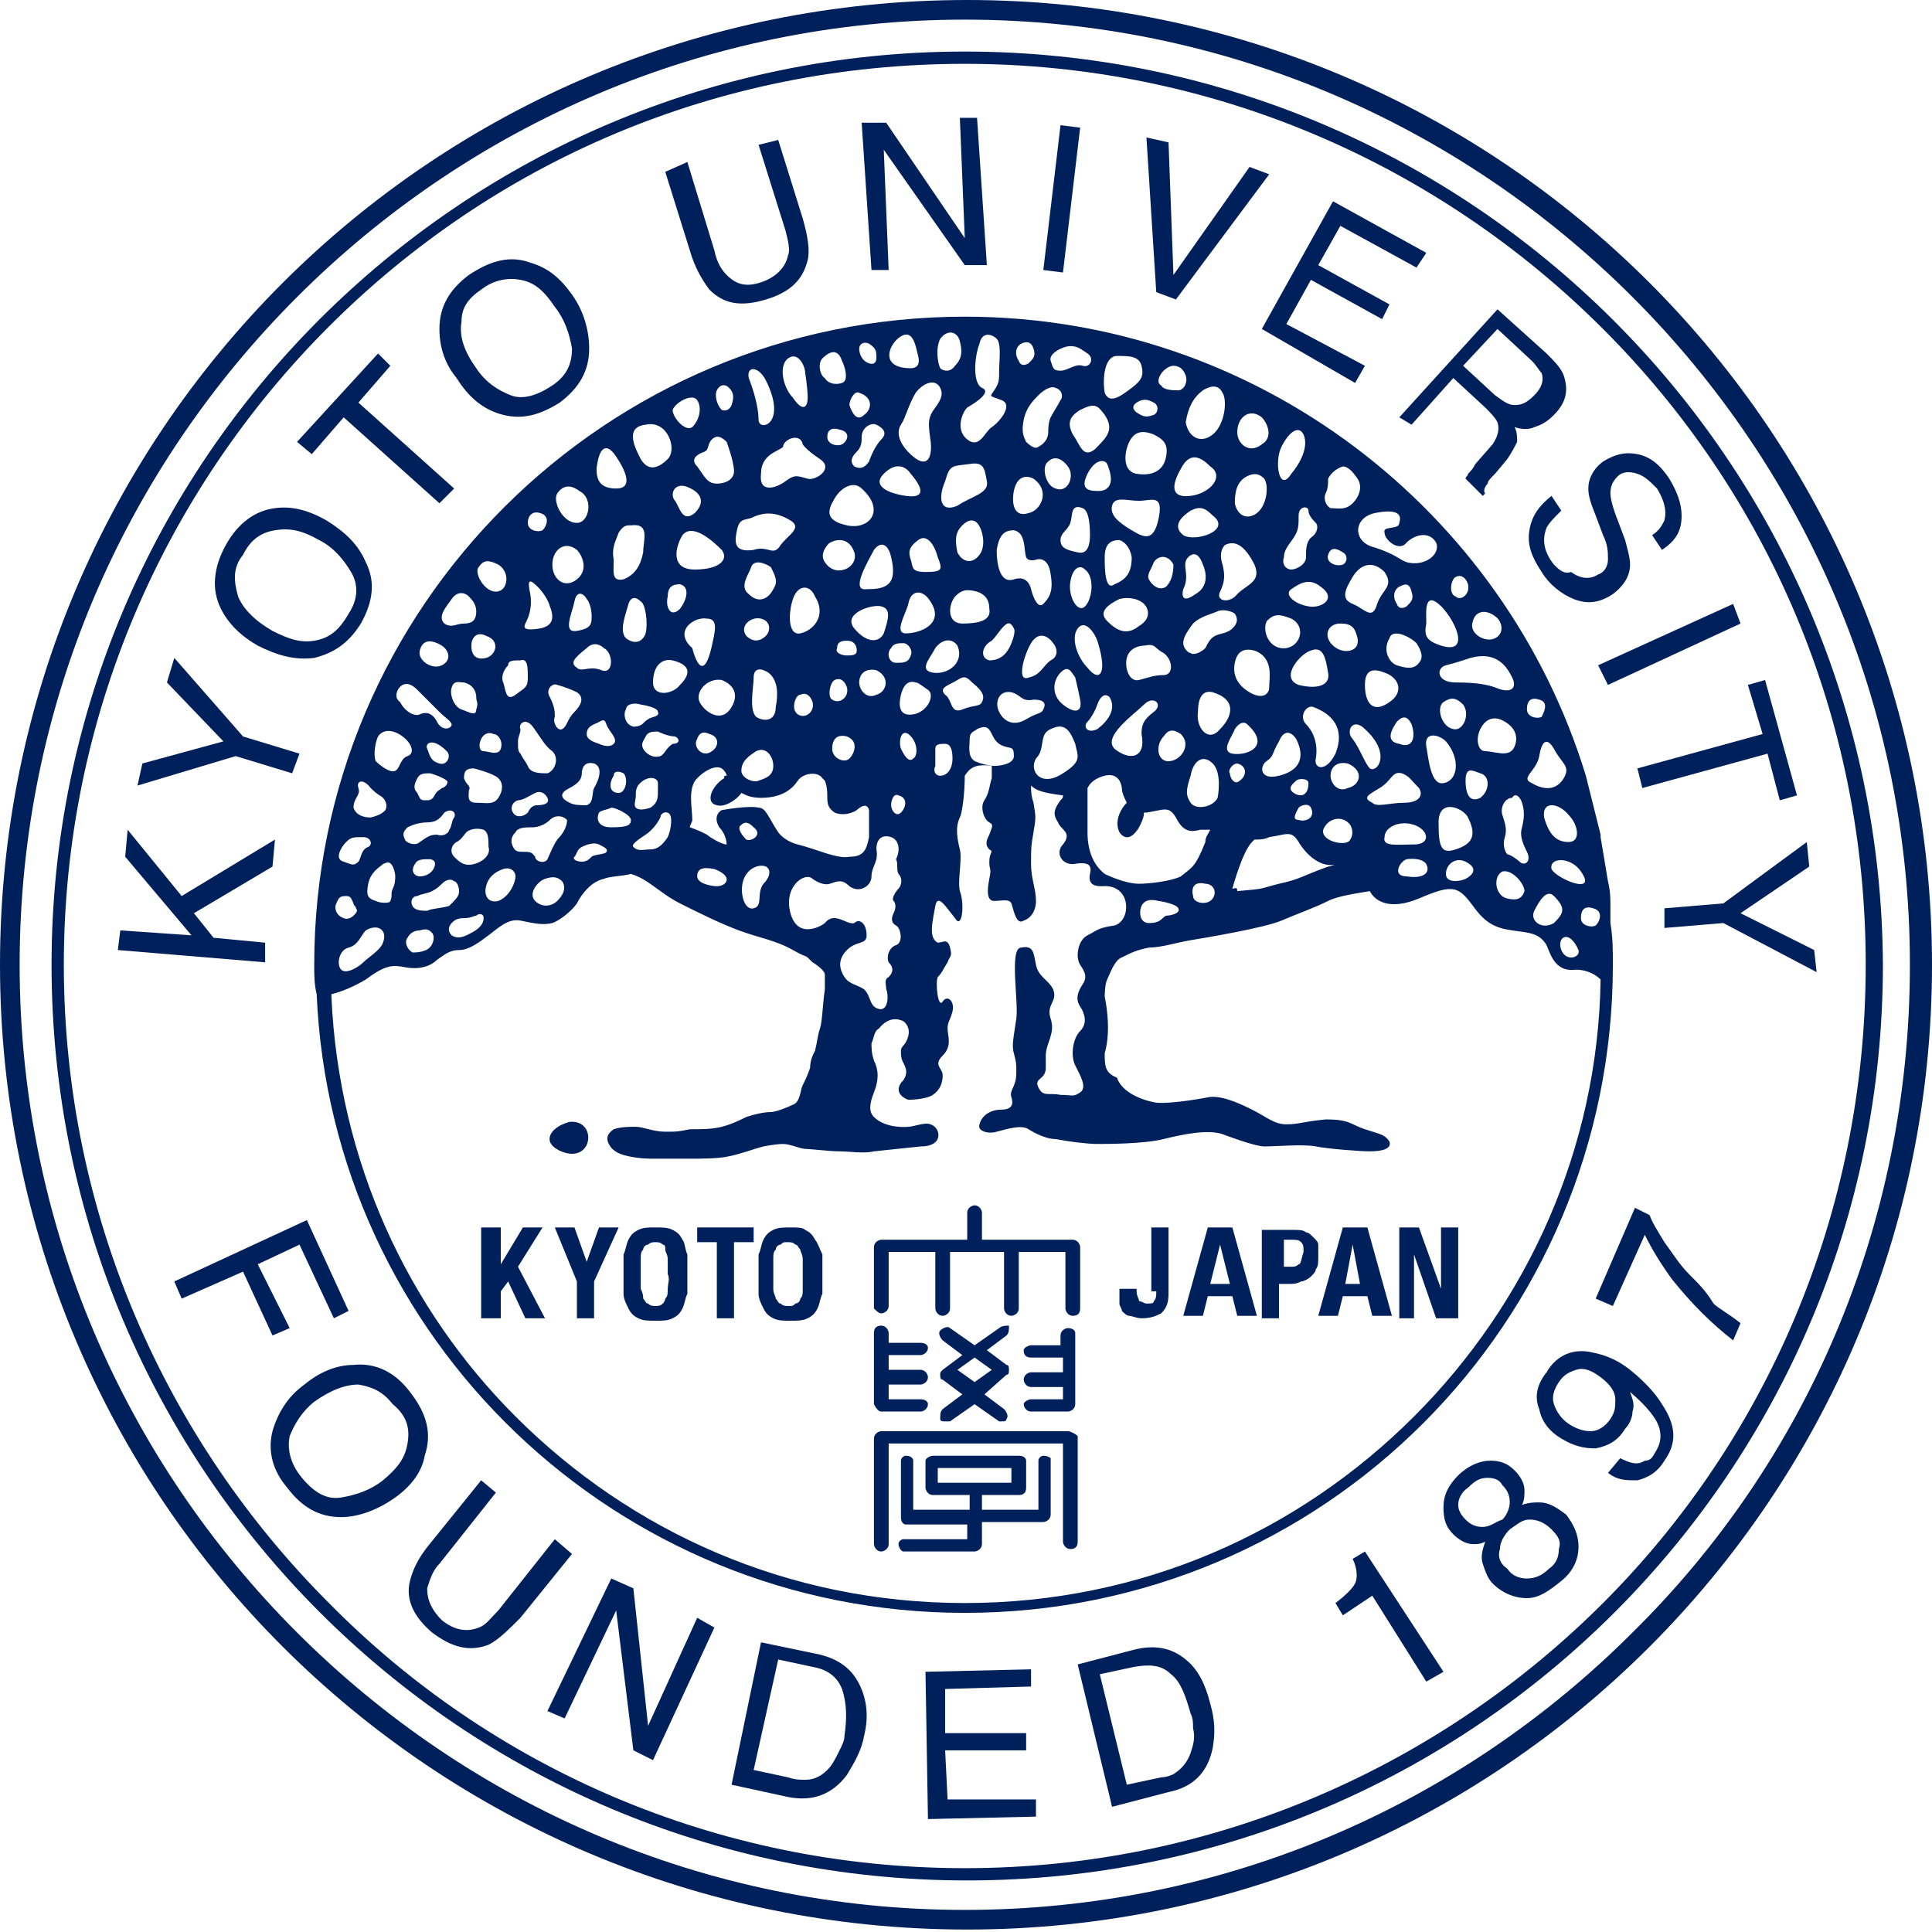 <?xml version="1.0" encoding="utf-8"?>
<!-- Generator: Adobe Illustrator 16.0.4, SVG Export Plug-In . SVG Version: 6.00 Build 0)  -->
<!DOCTYPE svg PUBLIC "-//W3C//DTD SVG 1.1//EN" "http://www.w3.org/Graphics/SVG/1.1/DTD/svg11.dtd">
<svg version="1.1" id="_x30_1-C" xmlns="http://www.w3.org/2000/svg" xmlns:xlink="http://www.w3.org/1999/xlink" x="0px" y="0px"
	 width="78.7px" height="78.7px" viewBox="0 0 78.7 78.7" style="enable-background:new 0 0 78.7 78.7;" xml:space="preserve">
<g>
	<path style="fill:#00205B;" d="M23.2,45.7c-0.4,0.1-0.9,0.4-0.8,0.8c0.1,0.3,0.6,0.5,0.9,0.5C24.2,47,24.2,45.6,23.2,45.7z"/>
	<polygon style="fill:#00205B;" points="22.1,50 21.3,50 20.4,51.5 20.4,51.5 20.4,50 19.6,50 19.6,53.7 20.4,53.7 20.4,52.6 
		20.7,52.2 21.4,53.7 22.2,53.7 21.1,51.6 	"/>
	<polygon style="fill:#00205B;" points="23.9,51.4 23.9,51.4 23.4,50 22.6,50 23.5,52.2 23.5,53.7 24.2,53.7 24.2,52.2 25.2,50 
		24.4,50 	"/>
	<path style="fill:#00205B;" d="M27.8,50.5c-0.1-0.2-0.2-0.3-0.4-0.4S27,50,26.7,50c-0.3,0-0.5,0-0.7,0.1c-0.2,0.1-0.3,0.2-0.4,0.4
		c-0.1,0.2-0.1,0.4-0.2,0.6c0,0.2,0,0.5,0,0.8c0,0.3,0,0.5,0,0.8c0,0.2,0.1,0.4,0.2,0.6c0.1,0.2,0.2,0.3,0.4,0.4
		c0.2,0.1,0.4,0.1,0.7,0.1c0.3,0,0.5,0,0.7-0.1c0.2-0.1,0.3-0.2,0.4-0.4c0.1-0.2,0.1-0.4,0.2-0.6c0-0.2,0-0.5,0-0.8
		c0-0.3,0-0.5,0-0.8C27.9,50.9,27.9,50.6,27.8,50.5z M27.2,52.5c0,0.2,0,0.3-0.1,0.4c0,0.1-0.1,0.2-0.1,0.2
		c-0.1,0.1-0.2,0.1-0.3,0.1c-0.1,0-0.2,0-0.3-0.1c-0.1,0-0.1-0.1-0.2-0.2c0-0.1,0-0.2-0.1-0.4c0-0.2,0-0.4,0-0.6c0-0.2,0-0.4,0-0.6
		s0-0.3,0.1-0.4c0-0.1,0.1-0.2,0.2-0.2c0.1-0.1,0.2-0.1,0.3-0.1c0.1,0,0.2,0,0.3,0.1c0.1,0,0.1,0.1,0.1,0.2c0,0.1,0.1,0.2,0.1,0.4
		c0,0.2,0,0.4,0,0.6C27.3,52.1,27.2,52.3,27.2,52.5z"/>
	<polygon style="fill:#00205B;" points="28.4,50.6 29.2,50.6 29.2,53.7 29.9,53.7 29.9,50.6 30.7,50.6 30.7,50 28.4,50 	"/>
	<path style="fill:#00205B;" d="M33.2,50.5c-0.1-0.2-0.2-0.3-0.4-0.4C32.7,50,32.5,50,32.2,50c-0.3,0-0.5,0-0.7,0.1
		c-0.2,0.1-0.3,0.2-0.4,0.4c-0.1,0.2-0.1,0.4-0.2,0.6c0,0.2,0,0.5,0,0.8c0,0.3,0,0.5,0,0.8c0,0.2,0.1,0.4,0.2,0.6
		c0.1,0.2,0.2,0.3,0.4,0.4c0.2,0.1,0.4,0.1,0.7,0.1c0.3,0,0.5,0,0.7-0.1c0.2-0.1,0.3-0.2,0.4-0.4c0.1-0.2,0.1-0.4,0.2-0.6
		c0-0.2,0-0.5,0-0.8c0-0.3,0-0.5,0-0.8C33.4,50.9,33.3,50.6,33.2,50.5z M32.7,52.5c0,0.2,0,0.3-0.1,0.4c0,0.1-0.1,0.2-0.2,0.2
		c-0.1,0.1-0.1,0.1-0.3,0.1c-0.1,0-0.2,0-0.3-0.1c-0.1,0-0.1-0.1-0.2-0.2c0-0.1-0.1-0.2-0.1-0.4c0-0.2,0-0.4,0-0.6
		c0-0.2,0-0.4,0-0.6s0-0.3,0.1-0.4c0-0.1,0.1-0.2,0.2-0.2c0.1-0.1,0.1-0.1,0.3-0.1c0.1,0,0.2,0,0.3,0.1c0.1,0,0.1,0.1,0.2,0.2
		c0,0.1,0.1,0.2,0.1,0.4c0,0.2,0,0.4,0,0.6C32.7,52.1,32.7,52.3,32.7,52.5z"/>
	<path style="fill:#00205B;" d="M47.1,52.6c0,0.2,0,0.3-0.1,0.4c0,0.1-0.1,0.1-0.3,0.1c-0.1,0-0.2-0.1-0.3-0.1
		c0-0.1-0.1-0.2-0.1-0.4v-0.1h-0.7v0.2c0,0.1,0,0.3,0,0.4c0,0.1,0.1,0.2,0.1,0.3c0.1,0.1,0.2,0.2,0.3,0.2c0.1,0,0.3,0.1,0.5,0.1
		c0.4,0,0.6-0.1,0.8-0.2c0.2-0.2,0.3-0.4,0.3-0.8V50h-0.7V52.6z"/>
	<path style="fill:#00205B;" d="M49.2,50l-1,3.6H49l0.2-0.8h1l0.2,0.8h0.8l-1-3.6H49.2z M49.3,52.3l0.4-1.6l0,0l0.4,1.6H49.3z"/>
	<path style="fill:#00205B;" d="M53.7,50.7c0-0.1-0.1-0.2-0.2-0.3c-0.1-0.1-0.2-0.2-0.3-0.2c-0.1-0.1-0.3-0.1-0.5-0.1h-1.3v3.6h0.7
		v-1.4h0.4c0.2,0,0.3,0,0.5-0.1c0.1,0,0.3-0.1,0.4-0.2c0.1-0.1,0.2-0.2,0.2-0.3c0.1-0.1,0.1-0.3,0.1-0.5
		C53.7,51,53.7,50.8,53.7,50.7z M52.9,51.5c-0.1,0.1-0.2,0.1-0.3,0.1h-0.3v-1.1h0.3c0.2,0,0.3,0,0.4,0.1c0.1,0.1,0.1,0.2,0.1,0.4
		C53,51.3,53,51.5,52.9,51.5z"/>
	<path style="fill:#00205B;" d="M54.7,50l-1,3.6h0.8l0.2-0.8h1l0.2,0.8h0.8l-1-3.6H54.7z M54.8,52.3l0.3-1.6h0l0.3,1.6H54.8z"/>
	<polygon style="fill:#00205B;" points="58.7,52.5 58.7,52.5 57.8,50 57,50 57,53.7 57.6,53.7 57.6,51.1 57.6,51.1 58.5,53.7 
		59.4,53.7 59.4,50 58.7,50 	"/>
	<path style="fill:#00205B;" d="M35.9,53.5c0.1,0,0.3-0.1,0.3-0.3V51h1.9v2.3c0,0.1,0.1,0.3,0.3,0.3c0.1,0,0.3-0.1,0.3-0.3V51h2.2
		v2.3c0,0.1,0.1,0.3,0.3,0.3c0.1,0,0.3-0.1,0.3-0.3V51h1.9v2.3c0,0.1,0.1,0.3,0.3,0.3s0.3-0.1,0.3-0.3v-2.5c0-0.1-0.1-0.3-0.3-0.3
		H40v-1.1c0-0.1-0.1-0.3-0.3-0.3c-0.1,0-0.3,0.1-0.3,0.3v1.1h-3.5c-0.1,0-0.3,0.1-0.3,0.3v2.5C35.7,53.4,35.8,53.5,35.9,53.5z"/>
	<path style="fill:#00205B;" d="M35.9,57.5h1.6c0.1,0,0.3-0.1,0.3-0.3c0-0.1-0.1-0.2-0.3-0.2h-1.3v-0.6h1.3c0.1,0,0.3-0.1,0.3-0.3
		c0-0.1-0.1-0.3-0.3-0.3h-1.3v-0.6h1.3c0.1,0,0.3-0.1,0.3-0.3c0-0.1-0.1-0.2-0.3-0.2h-1.3v-0.4c0-0.1-0.1-0.3-0.3-0.3
		s-0.3,0.1-0.3,0.3v2.9C35.7,57.4,35.8,57.5,35.9,57.5z"/>
	<path style="fill:#00205B;" d="M43.5,54.1c-0.1,0-0.3,0.1-0.3,0.3v0.4H42c-0.1,0-0.3,0.1-0.3,0.2c0,0.2,0.1,0.3,0.3,0.3h1.3v0.6H42
		c-0.1,0-0.3,0.1-0.3,0.3c0,0.1,0.1,0.3,0.3,0.3h1.3V57H42c-0.1,0-0.3,0.1-0.3,0.2c0,0.1,0.1,0.3,0.3,0.3h1.5c0.1,0,0.3-0.1,0.3-0.3
		v-2.9C43.8,54.2,43.7,54.1,43.5,54.1z"/>
	<path style="fill:#00205B;" d="M41.1,55.8c0-0.1,0-0.2-0.1-0.2L40.2,55l0.8-0.6c0.1-0.1,0.1-0.2,0.1-0.4C41,54,40.8,54,40.7,54.1
		l-1,0.7l-1-0.7c-0.1-0.1-0.3,0-0.4,0.1c-0.1,0.1,0,0.3,0.1,0.4l0.8,0.6l-0.8,0.6c-0.1,0.1-0.1,0.1-0.1,0.2c0,0.1,0,0.2,0.1,0.2
		l0.8,0.6l-0.8,0.6c-0.1,0.1-0.1,0.2-0.1,0.4c0,0.1,0.1,0.1,0.2,0.1c0.1,0,0.1,0,0.2,0l1-0.7l1,0.7c0,0,0.1,0,0.1,0
		c0.1,0,0.2,0,0.2-0.1c0.1-0.1,0-0.3-0.1-0.4l-0.8-0.6L41,56C41.1,56,41.1,55.9,41.1,55.8z M39.7,56.3l-0.7-0.5l0.7-0.5l0.7,0.5
		L39.7,56.3z"/>
	<path style="fill:#00205B;" d="M43.5,58.3h-7.6c-0.1,0-0.3,0.1-0.3,0.3v4.3c0,0.1,0.1,0.3,0.3,0.3c0.1,0,0.3-0.1,0.3-0.3v-4.1h7.1
		v4c0,0.1,0.1,0.3,0.3,0.3s0.3-0.1,0.3-0.3v-4.3C43.8,58.4,43.6,58.3,43.5,58.3z"/>
	<path style="fill:#00205B;" d="M42.5,59.3c-0.1,0-0.2,0.1-0.2,0.2v2H40v-0.6h1.5c0.2,0,0.3-0.1,0.3-0.3v-1.1c0-0.1-0.1-0.2-0.3-0.2
		h-3.5c-0.1,0-0.3,0.1-0.3,0.2v1.1c0,0.1,0.1,0.3,0.3,0.3h1.5v0.6h-2.3v-2c0-0.1-0.1-0.2-0.3-0.2c-0.1,0-0.2,0.1-0.2,0.2v2.3
		c0,0.2,0.1,0.3,0.2,0.3h2.5v0.6h-2.6c-0.1,0-0.2,0.1-0.2,0.2c0,0.1,0.1,0.3,0.2,0.3h2.9c0.1,0,0.3-0.1,0.3-0.3v-0.9h2.5
		c0.1,0,0.3-0.1,0.3-0.3v-2.3C42.8,59.4,42.7,59.3,42.5,59.3z M38.2,60.4v-0.6h3v0.6H38.2z"/>
	<path style="fill:#00205B;" d="M39.4,0C17.6,0,0,17.6,0,39.3c0,21.7,17.6,39.3,39.4,39.3c21.7,0,39.3-17.6,39.3-39.3
		C78.7,17.6,61.1,0,39.4,0z M66.5,66.5c-7,7-16.6,11.3-27.2,11.3c-10.6,0-20.2-4.3-27.2-11.3c-7-7-11.3-16.6-11.3-27.2
		c0-10.6,4.3-20.2,11.3-27.2c7-7,16.6-11.3,27.2-11.3c10.6,0,20.2,4.3,27.2,11.3c7,7,11.3,16.6,11.3,27.2
		C77.8,50,73.5,59.6,66.5,66.5z"/>
	<path style="fill:#00205B;" d="M39.3,2.1C18.8,2.1,2.1,18.8,2.1,39.3c0,20.6,16.7,37.3,37.3,37.3c20.6,0,37.3-16.7,37.3-37.3
		C76.6,18.8,59.9,2.1,39.3,2.1z M65.3,65.3c-6.6,6.6-15.8,10.8-26,10.8c-10.1,0-19.3-4.1-25.9-10.8c-6.6-6.6-10.8-15.8-10.8-26
		c0-10.1,4.1-19.3,10.8-26S29.2,2.6,39.3,2.6c10.1,0,19.3,4.1,26,10.8S76,29.2,76,39.3C76,49.5,71.9,58.7,65.3,65.3z"/>
	<polygon style="fill:#00205B;" points="10.8,38.4 8.7,38.2 7.9,37.2 11.1,35.3 11.2,34.2 7.4,36.5 5.2,33.8 5.1,34.9 7.8,38.1 
		4.9,37.9 4.8,38.7 10.8,39.2 	"/>
	<polygon style="fill:#00205B;" points="11.9,31.5 12.2,30.7 9.9,30 7.1,26.8 6.8,27.8 9.1,30.2 5.8,31.1 5.6,32 9.6,30.8 	"/>
	<path style="fill:#00205B;" d="M10.5,26.3c0.8,0.4,1.5,0.6,2.3,0.5c0.8-0.2,1.4-0.6,1.9-1.4c0.5-0.9,0.6-1.7,0.2-2.5
		c-0.3-0.7-0.8-1.2-1.6-1.7c-0.7-0.4-1.4-0.6-2.1-0.5c-0.8,0.1-1.5,0.6-2,1.5C8.7,23.1,8.6,24,9,24.8C9.3,25.4,9.8,25.9,10.5,26.3z
		 M9.9,22.6c0.3-0.6,0.7-0.9,1.3-1c0.6-0.1,1.1,0,1.8,0.4c0.6,0.3,1,0.8,1.3,1.3c0.3,0.5,0.3,1.1-0.1,1.7c-0.4,0.7-0.8,1-1.4,1.1
		c-0.6,0.1-1.1-0.1-1.7-0.4c-0.7-0.4-1.2-0.9-1.4-1.4C9.5,23.6,9.5,23.1,9.9,22.6z"/>
	<polygon style="fill:#00205B;" points="14,17 17.9,20.5 18.5,19.9 14.6,16.4 15.9,14.9 15.4,14.4 12.1,18 12.7,18.5 	"/>
	<path style="fill:#00205B;" d="M20.5,16.9c0.8,0.2,1.5,0,2.3-0.5c0.8-0.6,1.2-1.3,1.2-2.2c0-0.7-0.2-1.5-0.7-2.2
		c-0.5-0.7-1-1.1-1.7-1.3c-0.8-0.3-1.6-0.1-2.5,0.5c-0.8,0.6-1.2,1.3-1.2,2.2c0,0.7,0.2,1.4,0.7,2C19.1,16.2,19.7,16.7,20.5,16.9z
		 M19.6,11.8c0.5-0.4,1.1-0.5,1.6-0.4c0.6,0.1,1,0.5,1.4,1.1c0.4,0.5,0.6,1.1,0.7,1.7c0,0.6-0.2,1.1-0.8,1.5
		c-0.6,0.4-1.2,0.6-1.7,0.4c-0.5-0.2-1-0.5-1.4-1.1c-0.5-0.7-0.7-1.3-0.6-1.9C18.8,12.6,19,12.2,19.6,11.8z"/>
	<path style="fill:#00205B;" d="M28.9,11.8c0.6,0.6,1.3,0.7,2.3,0.4c1-0.3,1.5-0.8,1.7-1.6c0.1-0.4,0-1-0.2-1.7l-1-3.2l-0.8,0.2
		L32,9.4c0.1,0.4,0.2,0.8,0.1,1c-0.1,0.5-0.5,0.9-1.1,1.1c-0.6,0.2-1,0.1-1.4-0.3c-0.2-0.2-0.4-0.5-0.5-1l-1.1-3.6L27.1,7l1,3.2
		C28.3,10.9,28.6,11.4,28.9,11.8z"/>
	<polygon style="fill:#00205B;" points="36.2,11 36,6.1 39.3,10.8 40.2,10.8 39.8,4.8 39.1,4.8 39.3,9.7 36.1,5 35.1,5 35.5,11 	"/>
	<polygon style="fill:#00205B;" points="44,5.2 43.2,5.1 42.5,11 43.3,11.1 	"/>
	<polygon style="fill:#00205B;" points="47.9,12.2 51.7,7.1 50.9,6.8 47.8,11.2 47.6,5.8 46.7,5.6 47.1,11.9 	"/>
	<polygon style="fill:#00205B;" points="55.2,15.6 55.6,14.9 52.4,13.2 53.4,11.4 56.3,13 56.6,12.4 53.7,10.8 54.6,9.2 57.7,10.9 
		58.1,10.3 54.3,8.2 51.4,13.4 	"/>
	<path style="fill:#00205B;" d="M57.5,17.3l1.7-1.9l1.3,1.2c0.2,0.2,0.4,0.4,0.5,0.6c0.1,0.3,0,0.6-0.2,0.9l-0.7,0.8
		c-0.1,0.2-0.2,0.3-0.3,0.4c0,0.1-0.1,0.1-0.1,0.2l0.7,0.7l0.1-0.1c-0.1-0.1,0-0.3,0.1-0.4c0-0.1,0.1-0.2,0.3-0.4l0.5-0.6
		c0.2-0.3,0.3-0.5,0.4-0.7c0-0.2,0-0.4-0.1-0.6c0.3,0.1,0.6,0.1,0.8,0c0.3-0.1,0.5-0.2,0.8-0.5c0.5-0.5,0.6-1,0.4-1.6
		c-0.1-0.3-0.4-0.6-0.7-0.9l-2-1.8l-4,4.4L57.5,17.3z M61,13.4l1.4,1.3c0.2,0.2,0.3,0.4,0.4,0.5c0.1,0.3,0,0.6-0.3,0.9
		c-0.3,0.3-0.5,0.4-0.8,0.4c-0.3,0-0.5-0.2-0.8-0.4l-1.3-1.2L61,13.4z"/>
	<path style="fill:#00205B;" d="M63.3,23c-0.4-0.5-0.5-1-0.3-1.5c0.1-0.2,0.3-0.4,0.6-0.7l-0.4-0.6c-0.5,0.4-0.8,0.8-0.9,1.4
		c-0.1,0.6,0.1,1.1,0.5,1.7c0.3,0.5,0.8,0.9,1.3,1.1c0.5,0.2,1,0.2,1.6-0.2c0.4-0.3,0.7-0.7,0.7-1.2c0-0.3-0.1-0.6-0.2-1l-0.3-0.8
		c-0.2-0.5-0.3-0.9-0.3-1.1c0-0.3,0.1-0.5,0.3-0.7c0.2-0.2,0.5-0.2,0.8-0.1c0.3,0.1,0.5,0.3,0.8,0.6c0.3,0.5,0.4,0.9,0.3,1.3
		c-0.1,0.2-0.2,0.4-0.5,0.6l0.4,0.6c0.6-0.4,0.8-0.8,0.8-1.4c0-0.5-0.2-1-0.5-1.5c-0.4-0.6-0.8-0.9-1.3-1c-0.5-0.1-0.9,0-1.4,0.3
		c-0.4,0.3-0.6,0.7-0.6,1.1c0,0.3,0.1,0.6,0.3,1.1l0.3,0.8c0.2,0.4,0.2,0.7,0.2,1c0,0.2-0.1,0.5-0.4,0.6c-0.3,0.2-0.7,0.2-1.1-0.1
		C63.7,23.4,63.5,23.2,63.3,23z"/>
	<polygon style="fill:#00205B;" points="65.5,27.9 70.9,25.4 70.6,24.6 65.1,27.1 	"/>
	<polygon style="fill:#00205B;" points="66.7,31.3 66.9,32.1 72,30.7 72.5,32.6 73.2,32.4 71.9,27.7 71.2,27.9 71.8,29.9 	"/>
	<polygon style="fill:#00205B;" points="67.8,37 67.8,37.8 70.2,37.6 74,39.6 73.9,38.7 70.9,37.2 73.7,35.3 73.6,34.3 70.2,36.8 	
		"/>
	<polygon style="fill:#00205B;" points="11.8,54.1 10.5,51.5 12.2,50.7 13.6,53.7 14.2,53.4 12.5,49.7 7.1,52.2 7.4,52.9 9.9,51.8 
		11.1,54.4 	"/>
	<path style="fill:#00205B;" d="M16.7,56.7c-0.6-0.8-1.4-1.2-2.3-1.1c-0.7,0-1.4,0.3-2,0.8c-0.7,0.5-1.1,1.2-1.3,1.9
		c-0.2,0.8,0,1.6,0.6,2.3c0.6,0.8,1.3,1.2,2.2,1.2c0.7,0,1.5-0.3,2.2-0.8c0.7-0.5,1.1-1.1,1.2-1.7C17.6,58.4,17.4,57.6,16.7,56.7z
		 M16.6,58.8c-0.1,0.6-0.4,1-1,1.5c-0.5,0.4-1.1,0.6-1.7,0.7c-0.6,0.1-1.1-0.2-1.6-0.8c-0.5-0.6-0.6-1.2-0.5-1.7
		c0.2-0.5,0.5-1,1-1.4c0.7-0.5,1.3-0.7,1.8-0.7c0.6,0.1,1,0.3,1.4,0.8C16.6,57.7,16.7,58.2,16.6,58.8z"/>
	<path style="fill:#00205B;" d="M22.6,62.7l-2.3,2.9c-0.3,0.3-0.5,0.6-0.8,0.7c-0.5,0.2-1,0.1-1.5-0.3c-0.4-0.4-0.6-0.8-0.6-1.3
		c0.1-0.3,0.2-0.7,0.5-1l2.3-2.9l-0.6-0.5l-2.1,2.6c-0.5,0.6-0.7,1.1-0.8,1.5c-0.2,0.8,0.2,1.5,0.9,2.1c0.8,0.6,1.5,0.8,2.3,0.5
		c0.4-0.2,0.8-0.6,1.3-1.1l2.1-2.6L22.6,62.7z"/>
	<polygon style="fill:#00205B;" points="26.4,70.3 25.8,64.7 24.9,64.3 22.3,69.7 23,70 25.1,65.6 25.8,71.3 26.6,71.7 29.1,66.3 
		28.4,65.9 	"/>
	<path style="fill:#00205B;" d="M33.4,67.4L31,66.9l-1.2,5.8l2.3,0.5c1,0.2,1.8-0.1,2.4-0.9c0.3-0.5,0.6-1,0.7-1.6
		c0.2-0.8,0.1-1.5-0.2-2.1C34.7,68,34.2,67.6,33.4,67.4z M34.4,70.7c0,0.2-0.1,0.4-0.2,0.6c-0.2,0.4-0.3,0.6-0.5,0.8
		c-0.3,0.3-0.6,0.4-0.9,0.4c-0.2,0-0.4,0-0.7-0.1l-1.4-0.3l1-4.5l1.4,0.3c0.6,0.1,1,0.4,1.2,0.9C34.5,69.4,34.5,70,34.4,70.7z"/>
	<polygon style="fill:#00205B;" points="38.6,73.3 38.5,71.3 41.8,71.3 41.8,70.6 38.5,70.6 38.5,68.8 42,68.7 42,68 37.7,68.1 
		37.8,74.1 42.2,74 42.2,73.3 	"/>
	<path style="fill:#00205B;" d="M48.3,67.6c-0.6-0.5-1.3-0.6-2.1-0.4l-2.3,0.6l1.4,5.8l2.3-0.6c1-0.2,1.6-0.8,1.8-1.8
		c0.1-0.6,0.1-1.1-0.1-1.8C49.1,68.6,48.8,68,48.3,67.6z M48.5,71.4c-0.1,0.3-0.3,0.6-0.6,0.8c-0.1,0.1-0.4,0.2-0.6,0.2l-1.4,0.3
		l-1.1-4.5l1.4-0.3c0.6-0.1,1.1-0.1,1.5,0.3c0.4,0.3,0.6,0.9,0.8,1.6c0.1,0.2,0.1,0.4,0.1,0.6C48.7,70.8,48.6,71.1,48.5,71.4z"/>
	<path style="fill:#00205B;" d="M55.1,63.5c0.2,0.4,0.2,0.8,0.1,1c-0.1,0.2-0.4,0.5-0.8,0.8l0.3,0.5l1.2-0.8l2.2,3.5l0.7-0.4
		l-3.2-4.9L55.1,63.5z"/>
	<path style="fill:#00205B;" d="M62.7,61.2c-0.2,0-0.4,0-0.7,0.1c0.1-0.2,0.1-0.4,0.1-0.6c0-0.3-0.2-0.6-0.4-0.8
		c-0.3-0.3-0.6-0.4-1-0.4c-0.4,0-0.9,0.2-1.3,0.6c-0.4,0.4-0.6,0.8-0.6,1.3c0,0.5,0.1,0.8,0.4,1.1c0.2,0.2,0.5,0.4,0.8,0.4
		c0.2,0,0.3,0,0.5-0.1c-0.1,0.3-0.2,0.6-0.1,0.9c0.1,0.3,0.2,0.6,0.4,0.8c0.4,0.4,0.9,0.6,1.4,0.6c0.5,0,0.9-0.3,1.4-0.7
		c0.5-0.4,0.7-0.9,0.7-1.4c0-0.5-0.2-0.9-0.5-1.3C63.4,61.4,63.1,61.2,62.7,61.2z M60.4,62.2c-0.3,0-0.5-0.1-0.7-0.3
		c-0.2-0.2-0.3-0.4-0.3-0.6c0-0.2,0.1-0.5,0.4-0.7c0.3-0.3,0.5-0.4,0.8-0.4c0.3,0,0.5,0.1,0.6,0.3c0.2,0.2,0.3,0.4,0.3,0.7
		c0,0.2-0.1,0.5-0.3,0.7C60.9,62,60.7,62.2,60.4,62.2z M63.1,63.9c-0.3,0.3-0.6,0.4-0.9,0.4c-0.3,0-0.6-0.1-0.8-0.4
		c-0.3-0.2-0.4-0.5-0.3-0.8c0-0.3,0.2-0.6,0.4-0.8c0.3-0.2,0.5-0.4,0.8-0.4c0.3,0,0.6,0.1,0.9,0.4c0.3,0.3,0.4,0.5,0.3,0.8
		C63.5,63.4,63.4,63.7,63.1,63.9z"/>
	<path style="fill:#00205B;" d="M66.4,55.8c-0.5-0.4-1-0.6-1.5-0.7c-0.8-0.2-1.5,0.1-1.9,0.8c-0.4,0.5-0.5,1-0.3,1.5
		c0.1,0.5,0.4,0.9,0.9,1.2c0.5,0.3,0.9,0.4,1.4,0.4c0.5-0.1,0.9-0.3,1.2-0.8c0.2-0.2,0.3-0.5,0.3-0.7c0.1-0.3,0-0.5-0.1-0.8
		c0.7,0.6,1.1,1.1,1.2,1.5c0.1,0.4,0,0.7-0.2,1c-0.1,0.2-0.2,0.3-0.4,0.3c-0.3,0.2-0.6,0.1-1-0.1L65.5,60c0.4,0.3,0.7,0.3,1.2,0.3
		c0.4-0.1,0.8-0.3,1.1-0.8c0.5-0.7,0.5-1.4-0.1-2.3C67.4,56.7,66.9,56.2,66.4,55.8z M65.6,57.8c-0.2,0.3-0.5,0.5-0.8,0.5
		c-0.3,0-0.6-0.1-0.9-0.3c-0.3-0.2-0.5-0.5-0.6-0.8c-0.1-0.3,0-0.6,0.2-0.9c0.2-0.3,0.4-0.4,0.7-0.5c0.3-0.1,0.6,0,1,0.3
		c0.4,0.3,0.6,0.6,0.6,0.9C65.8,57.3,65.8,57.5,65.6,57.8z"/>
	<path style="fill:#00205B;" d="M68.8,51.9c-0.4-0.4-0.7-0.9-1-1.3c-0.3-0.5-0.5-0.8-0.6-1.1l-0.6-0.3L65,52.9l0.7,0.3l1.3-2.9
		c0.3,0.6,0.6,1.1,1.1,1.8c0.8,1,1.6,1.8,2.5,2.5l0.3-0.7c-0.5-0.4-0.9-0.6-1.1-0.8C69.5,52.6,69.2,52.3,68.8,51.9z"/>
	<path style="fill:#00205B;" d="M65.5,35.9c-0.1-0.6-0.2-1.2-0.3-1.8c0,0,0-0.1,0-0.1c-0.2-0.8-0.4-1.6-0.6-2.4
		c-3.3-10.8-13.4-18.7-25.3-18.7c-14.6,0-26.5,11.8-26.5,26.4c0,0.4,0,0.8,0.1,1.2c0.6,14,12.2,25.2,26.4,25.2
		c14.6,0,26.4-11.8,26.4-26.4c0-0.6,0-1.1-0.1-1.7c0-0.2,0-0.4,0-0.7C65.6,36.6,65.6,36.3,65.5,35.9z M64.9,37
		c0.4,0.1,0.3,0.5,0.1,0.7c-0.2,0.1-0.6,0-0.6-0.3C64.4,37,64.6,36.9,64.9,37z M64.4,35.5c0.7,1-1,0.3-1.2-0.1
		C63.1,34.9,64,34.9,64.4,35.5z M64.3,38.7c0.1,0.3-0.5,0.5-0.7,0C63.4,38.2,63.9,37.8,64.3,38.7z M63.3,37.6
		c-0.5,0.3-1-0.1-0.8-0.5s0.5-0.9,0.8-0.6C63.8,37,63.7,37.2,63.3,37.6z M63.9,34.3c-0.5,0-0.8-0.3-1-1c-0.1-0.7,0.6-0.6,1-0.1
		C64.3,33.6,64.4,34.3,63.9,34.3z M62.7,28.5c0.4,0.1,0.2,0.5,0.1,0.7c-0.2,0.1-0.6,0-0.6-0.3C62.2,28.5,62.4,28.4,62.7,28.5z
		 M62.7,30.8c0.1-0.6,0.3-0.8,0.6-0.3c0.3,0.6,0.7,0.7,0.4,1.2c-0.3,0.5-0.8,0.5-1.3,0.2C61.9,31.7,62.6,31.4,62.7,30.8z M62,32.7
		c0.1,0.3,0.1,0.6,0,1c-0.1,0.3,0,0.6,0.2,1c0.2,0.4-0.1,0.6-0.3,0.4c-0.1-0.1-0.4-0.3-0.5-0.3c-0.1-0.1-0.2-0.4-0.1-0.7
		c0.1-0.3,0-0.6-0.1-0.9c-0.1-0.3,0.1-0.7,0.4-0.7C61.7,32.3,61.9,32.4,62,32.7z M62.1,36.3c-0.1,0.3-0.3,0.4-0.7,0.3
		c-0.5-0.1-0.6-0.9-0.2-1.1C61.6,35.4,62.1,36,62.1,36.3z M61.7,30.4c-0.2,0.5-0.8,0.2-1.2,0.2c-0.3,0-0.4-0.5-0.2-0.9
		c0.2-0.4,0.5-0.5,0.8-0.4C61.6,29.5,61.9,29.9,61.7,30.4z M59.3,34.6c-0.6,0.2-0.7-0.1-0.7-1.1c0-1,1-0.6,1.2-0.2
		C60.2,34.1,59.9,34.4,59.3,34.6z M59.7,35.8c-0.2,0.1-0.8,0.2-0.8-0.2c0-0.4,0.4-0.7,0.8-0.5C60.3,35.4,59.9,35.7,59.7,35.8z
		 M46.4,36c-0.6,0-1.4-0.4-1.4-0.4c-0.5-0.4-0.7-1-0.7-1.7c0-0.7,0-1.3,0-1.8c0,0,0,0,0,0c0.1-0.2,0.3-0.4,0.7-0.5
		c0,0,0.6-0.2,0.7,0.5c0,0.2,0.1,0.4,0.2,0.6c-0.3,0.3-0.5,0.8-0.3,1.2c0.2,0.3,0.5,0.3,0.8-0.2c0.1-0.2,0.2-0.4,0.2-0.6
		c0,0,0,0,0.1,0c0.7-0.1,0.9-0.3,1.2,0.2c0.3,0.6,0.6,0.6,1,0.5c0.2,0,0.3,0,0.4,0c-0.1,0.2-0.2,0.3-0.2,0.5c-0.4,1-0.5,1-1,1.4
		C47.7,35.9,46.8,36,46.4,36z M48,37c0.1,0.2-0.3,0.3-0.5,0.3c-0.2,0.1-0.2,0.3-0.7,0.3c-0.4,0-0.4-0.5-0.3-0.7
		c0.1-0.2,0.3-0.3,0.7-0.2C47.2,36.7,47.9,36.8,48,37z M36.6,35.6c0.2,0.2,0.1,0.5,0,0.6c-0.1,0.1-0.3,0.4-0.2,0.5
		c0.1,0.1,0.1,0.3,0,0.5c-0.1,0.2-0.1,0.4,0.1,0.5s0.3,0.7,0,0.8c-0.3,0.1-0.4,0.5-0.3,0.7c0.2,0.2,0.2,0.4,0,0.6
		c-0.2,0.1-0.1,0.3-0.1,0.5c0.1,0.2,0.1,0.9-0.3,0.8c-0.4-0.1-0.3-0.5-0.6-0.8c-0.3-0.2-0.6-0.2-0.8-0.5c-0.2-0.3-0.3-0.7,0.1-1.1
		c0.4-0.4,0.8-0.2,0.8-0.6c0-0.5-0.3-0.7-0.5-0.5c-0.3,0.1-0.8-0.5-1.2,0c-0.1,0.1-1.1,0.7-1.4-0.4c-0.3-1.1,0.6-1.7,0.9-1.4
		c0,0,0.4,0.3,0.7,0.2c0.3-0.1,0.5-0.2,0.8,0.1c0.4,0.3,0.9,0,0.9-0.4c0-0.4,0.3-0.6,0.2-1.1c0-0.5,0.3-0.6,0.6-0.5
		c0.3,0.1,0.4,0.5,0.2,0.9C36.6,35.2,36.5,35.4,36.6,35.6z M30.3,35.8c0.2-0.5,0.7-0.6,0.9-0.5c0.2,0.1,0.2,0.4-0.1,0.7
		c-0.3,0.4,0,0.9-0.4,1C30.3,37.1,30.1,36.3,30.3,35.8z M30.2,33.6c0.2-0.2,0.4,0,0.5,0.1c0.4,0.3-0.1,0.6-0.3,0.5
		C30.2,34,30,33.7,30.2,33.6z M30.9,32.9c-0.4-0.1-1.5,0.1-1.5,0.1s-0.4,0.2-0.1,0.7c0.2,0.2,0.3,0.5,0.3,0.7
		c-0.2,0-0.7-0.3-0.8-0.4c-0.2-0.1-0.4-0.2-0.7-0.3c0-0.1,0.1-0.2,0.1-0.3c0-0.5-0.2-1.3,0.2-1.7c0.4-0.4,0.9-0.6,1.1-0.3
		c0,0,0.1,0.1,0.1,0.2c-0.1,0-0.1,0-0.1,0.1c-0.5,0.3-0.8,1-0.3,1.1c0.3,0.1,0.8-0.2,1-0.5c0.2,0.1,0.4,0.2,0.8,0.2
		c0.9,0,1.3-0.4,1.5-0.7c0.2-0.3,0.8-0.4,1-0.1c0,0,0.1,0.1,0.1,0.1h0c0,0,0.1,0.2,0.1,0.6c0,0.3,0,0.5,0.3,0.7
		c0.2,0.1,0.6,0.1,0.9-0.1v0c0,0,0.4-0.4,0.5,0c0,0.3,0,0.6,0,0.8c0,0.1,0,0.2,0,0.3c0,0,0,0,0,0c-0.1,0.5-0.2,0.8-0.8,0.8
		c-0.5,0.1-1.3-0.3-2.1-0.5l0,0c0,0-0.5-0.1-0.8-0.5C31.3,33.3,31.2,32.9,30.9,32.9z M29.2,36.1c-0.2,0-0.8-0.1-0.8-0.4
		c0-0.3,0.2-0.4,0.7-0.3C29.9,35.7,29.6,36.1,29.2,36.1z M22.7,34.2c-0.2,0.3-0.3,0.6-0.4,0.8c-0.1,0.2-0.5,0.1-0.5-0.1
		c-0.1-0.1-0.1-0.2-0.4-0.2c-0.3,0-0.4,0-0.5-0.2c-0.1-0.2-0.1-0.4,0.1-0.6c0.1-0.2,0.4-0.2,0.7-0.2c0.2,0,0.5-0.1,0.7-0.3
		c0.2-0.2,0.5-0.2,0.7,0C23.1,33.7,22.9,34,22.7,34.2z M22.7,36.7c-0.2,0.2-0.6,0.3-0.9,0c-0.3-0.3,0.1-0.8,0.4-0.9
		c0.3-0.1,0.5-0.1,0.7,0.1C23.1,36.2,22.9,36.5,22.7,36.7z M18.2,31.8c0.1,0.1-0.1,0.3-0.2,0.3c-0.1,0.1-0.2,0.1-0.3,0.3
		c-0.1,0.2-0.2,0.2-0.4,0.2c-0.2,0-0.2-0.1-0.3-0.3c-0.2-0.2-0.1-0.4,0-0.6c0.1-0.2,0.3-0.2,0.5-0.2C17.6,31.5,18.1,31.7,18.2,31.8z
		 M18.2,30.6c0.2,0.2,0,0.6-0.3,0.5c-0.4-0.1-0.4-0.4-0.5-0.6C17.3,30.3,17.6,30,18.2,30.6z M17.4,33.5c0.3,0,0.5-0.1,0.7-0.4
		c0.3-0.2,0.5,0,0.4,0.2c-0.1,0.1-0.1,0.4-0.2,0.5c0,0.1-0.2,0.3-0.5,0.2c-0.3,0-0.4,0.1-0.7,0.3c-0.2,0.2-0.6,0-0.6-0.1
		c-0.1-0.2-0.1-0.3,0.1-0.5C16.8,33.6,17.1,33.5,17.4,33.5z M17.7,35.3c-0.1,0.3-0.4,0.4-0.6,0.4c-0.2,0-0.4-0.2-0.2-0.5
		C17,35,17.2,35,17.5,35C17.5,35,17.8,35,17.7,35.3z M16.6,38.2c0.1-0.2,0.3-0.3,0.5-0.3c0.3-0.1,0.4,0,0.5,0.1
		c0.1,0.1,0.1,0.4-0.1,0.6c-0.2,0.2-0.6,0.2-0.7,0.2C16.5,38.6,16.5,38.3,16.6,38.2z M17.4,37.1c-0.2,0-0.5,0-0.6-0.2
		c-0.1-0.2,0-0.4,0.2-0.4c0.2-0.1,0.4-0.1,0.6-0.2c0.2-0.1,0.3-0.2,0.4-0.3c0.2-0.2,0.4-0.2,0.5-0.1c0.1,0,0.2,0.2,0.2,0.4
		c0,0.2-0.1,0.3-0.4,0.6C18,37,17.6,37,17.4,37.1z M18.4,37.6c0.1-0.1,0.2-0.2,0.5-0.2c0.3,0,0.4-0.1,0.5-0.1
		c0.1-0.1,0.3-0.1,0.3,0.1c0,0.3-0.3,0.5-0.5,0.6c-0.2,0.1-0.5,0.3-0.8,0.1C18.2,37.9,18.3,37.7,18.4,37.6z M19.3,35.2
		c-0.4,0.1-0.6-0.1-0.8-0.3c-0.2-0.2-0.1-0.5,0.1-0.6c0.2-0.1,0.3-0.3,0.4-0.4c0.1-0.1,0.4-0.2,0.7-0.1c0.2,0.1,0.2,0.4,0.2,0.7
		C20,34.8,19.7,35.1,19.3,35.2z M18.9,31.7c0-0.3,0.1-0.4,0.4-0.4c0,0,0.8,0.2,1,0.4c0.2,0.2,0.2,0.5,0,0.8
		c-0.2,0.3-0.5,0.2-0.9,0.2c-0.4,0-0.3-0.3-0.3-0.5C19.2,32,19,32,18.9,31.7z M20.4,30.5c-0.1,0.3-0.5,0.1-0.7,0.1
		c-0.2,0-0.2-0.3-0.1-0.5c0.1-0.2,0.3-0.3,0.5-0.2C20.3,29.9,20.5,30.2,20.4,30.5z M19.8,26.8c-0.4,0.1-0.6-0.1-0.6-0.5
		c0-0.3,0.2-0.6,0.6-0.4C20.4,26.1,20.2,26.7,19.8,26.8z M19.4,28.4c0,0.2,0.1,0.2,0,0.5c0,0.3-0.3,0.1-0.6,0
		c-0.3-0.1-0.5-0.6-0.4-0.9c0.1-0.3,0.3-0.2,0.5-0.2C19.3,27.9,19.4,28.2,19.4,28.4z M19.8,36.1c0.1-0.4,0.4-0.6,0.7-0.7
		c0.3-0.1,0.5,0.1,0.5,0.3c0,0.2-0.2,0.8-0.7,1C19.9,36.8,19.7,36.5,19.8,36.1z M21.2,29.7c-0.1-0.2,0.2-0.5,0.5-0.1
		c0.3,0.4,0.5,0.8,0.8,1c0.3,0.3,0.1,0.8-0.2,0.9c-0.3,0-0.7,0-0.8-0.3c-0.1-0.2-0.2-0.3-0.3-0.5c-0.1-0.1-0.1-0.2-0.1-0.5
		C21.1,30,21.2,29.9,21.2,29.7z M22.7,27.9c0,0,0.4,0.1,0.8,0.3c0.3,0.2,0.2,0.5-0.1,0.8c-0.3,0.3-0.3,0.6-0.5,0.7
		c-0.2,0.1-0.4-0.3-0.3-0.5c0-0.2,0-0.4-0.2-0.8C22.2,28.1,22.5,27.8,22.7,27.9z M21.1,32.6c0.2,0,0.5-0.2,0.7-0.3
		c0.2-0.1,0.4,0,0.5,0.2c0.1,0.2-0.1,0.3-0.4,0.3c-0.2,0-0.3,0.1-0.4,0.3c-0.2,0.2-0.5,0.2-0.6,0C20.8,33,20.8,32.7,21.1,32.6z
		 M23.2,32.1c0.4-0.2,0.5-0.4,0.5-0.6c0-0.2,0.1-0.5,0.5-0.4c0.5,0.2,0,1,0,1c-0.1,0.2,0,0.6-0.3,0.7c-0.3,0-0.5,0-0.7-0.1
		C22.8,32.5,22.8,32.3,23.2,32.1z M25,30.3c-0.2,0.2-0.6,0-0.6,0c-0.3-0.1-0.5-0.2-0.5-0.4c0-0.2,0.1-0.3,0.3-0.4
		c0.3-0.1,0.4-0.3,0.5,0C24.8,29.8,25.2,30.1,25,30.3z M25.4,31.5c0.2,0.2,0.1,0.8-0.2,0.8c-0.4,0-0.4-0.4-0.2-0.7
		C25,31.4,25.2,31.4,25.4,31.5z M23.7,34.5c0.2-0.1,0.5-0.2,0.7-0.1c0.2,0.1,0.4,0.2,0.3,0.3c0,0.1-0.5,0.1-0.6,0.2
		c-0.1,0.1-0.2,0.2-0.4,0.2c-0.2,0-0.4-0.1-0.3-0.2C23.5,34.8,23.5,34.6,23.7,34.5z M24.4,33.1c0.1-0.1,0.3-0.1,0.5-0.2
		c0.2,0,0.8,0.3,0.8,0.5c0,0.2-0.1,0.3-0.8,0.3C24.3,33.7,24.3,33.3,24.4,33.1z M25.5,28.9c0-0.2,0.3-0.3,0.6-0.2
		c0,0,0.7,0.1,0.7,0.3c0.1,0.2-0.3,0.2-0.4,0.3c-0.2,0.1-0.2,0.3-0.6,0.3C25.4,29.5,25.4,29,25.5,28.9z M25.6,24.6
		c0.1-0.3,0.3-0.3,0.5-0.1c0.2,0.1,0.3,0.9,0.2,1.3c-0.1,0.3-0.4,0.5-0.8,0.2C25.2,25.7,25.5,25,25.6,24.6z M26.2,31.8
		c0.3-0.2,0.6-0.1,0.6,0.1c0,0.2,0,0.3,0,0.3c0,0.3,0,0.5-0.3,0.7c-0.3,0.1-0.5,0.1-0.6,0c-0.1-0.1,0-0.3,0-0.5
		C25.9,32.2,25.9,32,26.2,31.8z M26.3,34c0.3-0.2,0.5-0.5,0.6-0.7c0-0.2,0.3-0.3,0.4-0.1c0.1,0.2,0,0.7-0.1,0.9
		c-0.2,0.3-0.4,0.5-0.7,0.5c-0.3,0-0.5,0.1-0.7-0.1C25.7,34.4,26,34.2,26.3,34z M26.9,30.8c-0.3,0.1-0.6-0.1-0.7-0.3
		c-0.1-0.2,0-0.3,0.1-0.5c0.1-0.2,0.3-0.2,0.5-0.2c0,0,0.4,0.2,0.7,0.2c0.2,0.1,0.2,0.3-0.1,0.3C27.1,30.5,27.1,30.7,26.9,30.8z
		 M26.6,27.8c0-0.6,0.3-1,0.8-0.9c0.8,0.2,0.7,0.6,0.3,1C27.4,28.3,26.6,28.4,26.6,27.8z M27.7,23.8c0.4,0.1,0.3,0.6,0,1
		c-0.4,0.4-0.6-0.1-0.5-0.5C27.2,23.9,27.4,23.8,27.7,23.8z M27.8,21.8c0.4-0.5,1.2,0.2,1.6,0.6c0.3,0.4-0.1,0.8-1.1,0.8
		C27.3,23.2,27.5,22.3,27.8,21.8z M28.8,25.2c0.5,0,0.3,0.6,0.2,1.1c-0.4,1.8-0.8,0.1-0.8,0.1C27.4,25.7,28.3,25.1,28.8,25.2z
		 M28.4,30.1c0.1-0.3,0.3-0.3,0.5-0.2c0.4,0.1,0.4,0.5,0.1,0.7C28.6,30.9,28.2,30.4,28.4,30.1z M31.5,24c-0.2,0.4-0.6,0.6-1,0.2
		c-0.4-0.3,0-0.8,0.1-1.1c0.1-0.3,0.5-0.2,0.8,0C31.6,23.5,31.7,23.7,31.5,24z M31.6,28.8c0,0.6-0.5,0.6-0.8,0.4
		c-0.3-0.3-0.1-1.2-0.1-1.6c0-0.4,0.3-0.4,0.6-0.2C31.7,27.7,31.7,28.3,31.6,28.8z M31,25.2c0.4,0.1,0.4,0.5,0.2,0.7
		c-0.2,0.2-0.5,0.3-0.8,0C30.1,25.5,30.6,25.1,31,25.2z M30.8,30.6c0.4-0.2,0.7,0.2,0.7,0.6c0,0.4-0.3,0.5-0.6,0.6
		c-0.2,0.1-0.7-0.1-0.7-0.4C30.2,31,30.5,30.8,30.8,30.6z M32.6,25.8c-0.5,0.1-0.5-0.8-0.3-1.4c0.2-0.6,0.7-0.6,0.9-0.1
		C33.7,25.1,33.1,25.7,32.6,25.8z M32.5,29.1c-0.3-0.2-0.1-0.8,0.1-0.8c0.2-0.1,0.4,0,0.5,0.3C33.2,29,32.8,29.3,32.5,29.1z
		 M37.9,24.5c0.6,0.9-0.4,1.3-1,1.3c-0.5,0,0-0.8,0.1-1.2C37.1,24,37.6,24,37.9,24.5z M37.4,22c0.4-0.3,0.7,0.3,0.8,0.7
		c0.2,0.5,0.2,0.6-0.5,0.6c-0.6,0-0.5-0.2-0.6-0.5S37,22.3,37.4,22z M36.8,26.2c0.2,0,0.4,0.3,0.3,0.5C37,27,36.8,27,36.5,27
		c-0.3,0-0.4-0.4-0.2-0.6C36.4,26.2,36.6,26.2,36.8,26.2z M35.3,24c-0.7,0.1,0.1-1.2,0.3-1.6c0.3-0.4,0.6-0.2,0.7,0.3
		C36.6,23.9,36,24,35.3,24z M36,25.8c-0.2,0.4-0.7,0.4-1.2-0.2c-0.5-0.6,0.7-1,1.1-0.9C36.3,24.8,36.2,25.2,36,25.8z M35.7,28.3
		c-0.4,0.2-0.7-0.2-0.7-0.5c0-0.3,0.2-0.6,0.7-0.5C36.3,27.6,36.1,28.2,35.7,28.3z M34.5,30c0.5,0.2,0.3,0.7,0.1,0.9
		c-0.2,0.2-0.7,0-0.7-0.4C33.9,30.1,34.1,29.9,34.5,30z M34,27.7c0.2-0.1,0.4,0,0.5,0.3c0.1,0.4-0.3,0.7-0.6,0.5
		C33.7,28.4,33.8,27.8,34,27.7z M34.5,26.7c-0.2,0-0.5-0.1-0.4-0.3c0-0.2,0.1-0.3,0.4-0.3c0.3,0,0.4,0.2,0.4,0.4
		C34.9,26.7,34.7,26.7,34.5,26.7z M34.5,21.4c-0.9-0.2-0.8-0.6-0.5-1.1c0.3-0.5,0.8-0.7,1.1-0.4C36.1,20.8,35.4,21.6,34.5,21.4z
		 M34.2,22c0.3,0,0.5,0.2,0.6,0.5c0.1,0.3-0.1,0.6-0.4,0.7c-0.3,0.1-0.6,0-0.8-0.3c-0.2-0.3,0-0.6,0.2-0.8
		C33.7,22.2,33.9,22,34.2,22z M36.7,33.1c-0.2,0.2-0.4-0.1-0.4-0.3c0-0.2,0.1-0.5,0.3-0.4C37,32.5,36.9,32.9,36.7,33.1z M36.7,30.5
		c-0.1-0.3,0-0.8,0.3-0.6c0.4,0.3,0.4,0.9,0.2,1C37,31.1,36.8,30.7,36.7,30.5z M37.2,29.1c-0.6,0.1-0.6-0.4-0.5-0.8
		c0.1-0.4,0.3-0.6,0.6-0.5c0.1,0,0.2,0.1,0.5,0.3C38.1,28.3,37.8,29,37.2,29.1z M38.1,26.4c0.3-0.4,0.7-0.4,0.9-0.1
		c0.3,0.7-0.4,1.2-1,1.1S37.9,26.8,38.1,26.4z M42.8,23.4c0.1,0.6,0,0.9-0.3,1.2c-0.2,0.2-0.4-0.2-0.5-0.6v0c0,0-0.1-0.6-0.7-0.4
		c-0.6,0.2-0.7-0.7-0.7-1.2c0.1-0.6,0.3-0.8,0.7-0.8c0.5,0.1,0.4,0.8,0.5,1.1c0.1,0.2,0.4,0.1,0.4,0.1v0
		C42.2,22.8,42.7,22.6,42.8,23.4z M57.7,26.2c0.2,0.3,0.3,0.6,0.1,0.8c-0.2,0.3-0.6,0.2-0.9,0.1c-0.3-0.1-0.6-0.6-0.3-1.1
		C56.7,25.6,57.4,25.9,57.7,26.2z M57,23.9c0.2-0.1,0.4-0.2,0.5,0.2c0.1,0.3,0,0.4-0.2,0.6c0,0-0.3,0.2-0.4-0.1
		C56.7,24.3,56.8,24,57,23.9z M56.9,29.4c0.2-0.2,0.4-0.3,0.6,0.1c0.2,0.6,0,1-0.5,0.8C56.4,30.2,56.7,29.7,56.9,29.4z M56.6,28.6
		c-0.7,0.5-1,0-1-0.7c0-0.6,0.3-0.7,0.8-0.5C57,27.6,57.2,28.2,56.6,28.6z M56.1,24.6c-0.2,0.7-0.5,0.2-1,0c-0.5-0.2-0.3-0.6,0-1.1
		c0.3-0.5,0.8-0.7,1.3-0.2C56.8,23.9,56.3,24,56.1,24.6z M54.7,23c-0.3,0.1-0.7-0.1-0.6-0.4c0.1-0.3,0.3-0.3,0.6-0.1
		C54.9,22.6,54.9,22.9,54.7,23z M54.6,25.4c0.5,0,0.6,0.2,0.7,0.6c0,0,0.1,0.4-0.3,0.5c-0.4,0.1-0.8-0.2-0.9-0.5
		C54,25.7,54.2,25.4,54.6,25.4z M53.2,29.5c-0.3-0.3,0-0.8,0.3-0.7c0.8,0.3,1.3,0.9,0.9,1.9c-0.4,0.8-0.9,0.6-0.8,0.2
		C53.7,30.3,53.5,29.8,53.2,29.5z M52.9,32.9c0.1-0.1,0.4-0.2,0.5,0c0.2,0.4-0.2,0.6-0.5,0.5C52.6,33.4,52.8,33.1,52.9,32.9z
		 M52.7,32.3c-0.3-0.2,0-0.4,0.1-0.5c0.1-0.1,0.5-0.1,0.5,0.1C53.3,32.4,53,32.5,52.7,32.3z M54.1,27.4c0.1,0.5-0.4,0.7-1.2,0.5
		c-0.8-0.3,0.1-1.3,0.5-1.4C53.9,26.3,54,26.8,54.1,27.4z M52.8,30.1c0.4,0.8,0.1,1.3-0.7,1.5s-0.8-0.4-0.5-0.6
		c0.3-0.2,0.2-0.3,0.5-0.8C52.3,29.7,52.6,29.8,52.8,30.1z M51.7,28c0,0.3-0.3,0.5-0.8,0.2c-0.5-0.3-0.7-0.7-0.6-1.2
		c0.1-0.5,0.4-0.6,0.8-0.5C51.9,26.8,51.7,27.6,51.7,28z M50.2,25.6c-0.2,0.2-0.5,0.2-0.7,0.3c-0.2,0.1-0.3,0.3-0.4,0.5
		c-0.2,0.2-0.5,0.3-0.6,0.2c-0.1,0-0.3-0.2-0.3-0.4c0-0.2,0.1-0.4,0.4-0.8c0.3-0.3,0.8-0.4,1-0.5c0.2-0.1,0.6,0,0.7,0.1
		C50.5,25.3,50.3,25.5,50.2,25.6z M48.4,22.7c0.3-0.3,0.5,0,0.6,0.3c0,0,0.4,0.8-0.3,1.2c-0.7,0.5-0.5-0.2-0.5-0.2
		C48.5,23.4,48.1,23,48.4,22.7z M48.2,21.8c-0.5-0.4,0-0.8,0.3-1c0.4-0.2,0.6-0.1,0.9,0.2C50.2,21.6,48.7,22.1,48.2,21.8z
		 M48.5,20.2c-0.8,0.1-0.8-0.4-0.4-1.1c0.4-0.8,0.9-0.4,1.2-0.1C49.9,19.4,49.3,20.1,48.5,20.2z M48.1,29.9c0.5,0.5-0.1,1.2-0.6,1.1
		c-0.4-0.1-0.4-0.7-0.1-1C47.6,29.7,47.8,29.7,48.1,29.9z M45.4,30.5c-0.5-0.5,0.8-1.4,1.2-1.8c0.4-0.4,0.8,0,0.4,0.3
		c-0.4,0.3-0.5,0.5-0.5,0.9C46.7,30.9,46,31,45.4,30.5z M45.1,25.3c-0.4-0.4,0.1-0.7,0.5-0.9c0.4-0.1,0.8,0,1,0.2
		c0.2,0.2,0.3,0.6-0.2,0.9C45.9,25.9,45.5,25.7,45.1,25.3z M46.4,27.7c-0.4,0.1-0.6-0.5-0.5-0.9c0.1-0.4,0.5-0.5,0.7-0.5
		c0.5-0.1,0.4,0.1,0.8,0.3c0.4,0.3,0.4,0.9,0,0.9S46.8,27.6,46.4,27.7z M47.5,23.9c-0.3,0.2-0.6-0.1-0.7-0.3
		c-0.1-0.2,0.1-0.4,0.2-0.7c0.2-0.3,0.6-0.3,0.8,0.1C47.8,23.4,47.7,23.7,47.5,23.9z M46.3,19.3c-0.6-0.1-0.5-0.9-0.3-1.3
		c0.2-0.4,0.5-0.5,1-0.3c0.4,0.2,0.6,0.4,0.5,0.9C47.4,19.2,46.9,19.4,46.3,19.3z M46.4,20.4c0.5,0,1-0.3,0.8,0.7
		c-0.2,1-0.6,0.8-1.1,0.5c-0.5-0.3-0.9-0.6-0.8-1C45.4,20.2,45.9,20.4,46.4,20.4z M45.6,22c0,0,0.4,0.1,0.5,0.7
		c0,0.6-0.2,0.9-0.7,1.1C45,24.1,45,23.1,45,22.7C45,22.2,45.2,22,45.6,22z M44.7,20c-0.4,0-0.7-0.1-0.4-0.7
		c0.3-0.6,0.7-0.6,0.8-0.4C45.6,20.1,44.7,20,44.7,20z M44.4,21.8c0,0.4-0.1,0.8-0.5,0.7c-0.5-0.1-0.7-0.2-0.7-0.5s0.3-0.4,0.4-0.7
		c0.1-0.3,0-0.8,0.5-0.6C44.4,20.8,44.4,21.6,44.4,21.8z M44.2,24.7c-0.3,0.3-0.7-0.4-0.6-1c0.1-0.6,0.4-0.7,0.6-0.5
		C44.6,23.5,44.5,24.4,44.2,24.7z M43,19.9c-0.4-0.1-0.6-0.9-0.3-1.1c0.2-0.2,0.5-0.2,0.8,0.2C43.8,19.4,43.5,20.1,43,19.9z
		 M42.8,26.9c-0.3,0.2-0.4,0.6-0.9,0.7c-0.5,0.2-0.2-0.9,0.1-1.4c0.3-0.5,0.7-0.3,0.9,0C43,26.3,43.2,26.7,42.8,26.9z M40.9,25.5
		c0.2-0.2,0.3-0.1,0.4,0.1c0,0,0.1,0.1-0.1,0.6c-0.2,0.5-0.5,0.7-0.9,0.7c-0.4-0.1-0.3-0.6,0.1-0.8C40.6,25.9,40.7,25.7,40.9,25.5z
		 M39.2,25.4c-0.6,0-0.6-0.7-0.3-1.1c0.3-0.3,0.5-0.3,0.9-0.2c0.3,0.1,0.5,0.3,0.5,0.7C40.4,25.3,39.8,25.4,39.2,25.4z M39.2,21.4
		c0.3-0.3,0.5-0.2,0.6-0.1c0.2,0.2,0.4,0.9,0.1,1.3c-0.3,0.4-0.7,0.3-0.9-0.1C38.9,22,38.9,21.7,39.2,21.4z M39,20.6
		c-0.7,0.3-0.8-0.3-0.5-1c0.2-0.7,0.3-0.6,1-0.7c0.6-0.1,0.6,0.2,0.7,0.7C40.3,20.1,39.6,20.2,39,20.6z M38.1,30.5
		c0-0.2,0.2-0.2,0.4-0.2c0.2,0,0.3,0.2,0.3,0.6c0,0.4-0.2,0.7-0.5,0.7c-0.2,0-0.3-0.2-0.2-0.4C38.1,31,38.1,30.7,38.1,30.5z
		 M38.5,28.3c-0.3-0.3,0.2-0.4,0.5-0.6c0.3-0.2,0.4-0.1,0.6,0.1c0.5,0.4,0.5,0.6,0.4,0.8c-0.1,0.2-0.3,0.1-0.8,0.3
		S38.8,28.5,38.5,28.3z M39.5,30.1c0-0.3,0.2-0.3,0.3-0.4c0.4-0.2,0.5,0,0.6,0.2c0.1,0.2,0.2,0.4,0.5,0.5c0.3,0.1,0.4,0,0.4,0.4
		c0,0.3-0.5,0.4-0.8,0.4c-0.2,0-0.6-0.1-0.8-0.2C39.4,30.8,39.5,30.4,39.5,30.1z M40.7,29c-0.2-0.4,0-0.9,0.5-0.8
		c0.4,0.1,0.4,0.4,0.9,0.3c0.5,0,0.5,0.2,0.4,0.4c-0.1,0.2-0.2,0.1-0.7,0.4C41.3,29.6,40.9,29.4,40.7,29z M42.2,30.9
		c0.4-0.4,0.1-1,0.6-1.2c0.6-0.3,0.8,0.1,1,0.6c0.1,0.5,0.3,0.7-0.5,1.2C42.4,32.1,41.9,31.4,42.2,30.9z M43.3,28.7
		c-0.5-0.4-0.4-1-0.1-1.3c0.3-0.3,0.4-0.1,0.6,0.2c0,0,0.1,0.4,0.2,0.9C44.1,29,43.8,29.1,43.3,28.7z M43.9,25.6
		c0.3-0.4,0.7,0.2,0.8,0.5c0,0,0.2,0.6,0.2,1c0,0.4-0.2,0.6-0.6,0.1C43.9,26.8,43.6,26,43.9,25.6z M44.3,29.4
		c0.1-0.1,0.3-0.4,0.4-0.7c0.1-0.3,0.3-0.5,0.5-0.3c0.3,0.5-0.1,1-0.5,1.3C44.3,29.9,44.1,29.6,44.3,29.4z M49.1,36
		c0.3,0,0.5,0.3,0.3,0.6c-0.2,0.3-0.8,0.2-0.8-0.1C48.5,36.1,48.7,35.9,49.1,36z M48.5,32.7c-0.2-0.3-0.2-0.5,0-1.1
		c0.1-0.6,0.5-0.9,0.9-0.5c0.4,0.4,0.2,1.4,0.2,1.4C49.4,32.9,48.7,33,48.5,32.7z M48.8,29c0-0.6,0.2-0.9,0.6-0.8
		c1,0.3,0.8,1,0.3,1.5C49.2,30.3,48.7,29.6,48.8,29z M50.3,29.7c0.2-0.3,0.4-0.3,0.5-0.2c1,0.9,0,1.3-0.6,1.2
		C49.7,30.6,50.2,30,50.3,29.7z M50.4,31.1c0.4,0.1,0.4,0.5,0.1,0.7c-0.2,0.2-0.4-0.1-0.4-0.3C50,31.4,50.2,31.1,50.4,31.1z
		 M50.2,36.2c0,0,0.4-1.5,0.8-1.9c0,0,0.1-0.1,0.1-0.1c0.2,0,0.4,0,0.6-0.1c0.7-0.1,0.9-0.3,1.2,0.2c0.3,0.5,0.9,1.1,1.6,0.9h0
		c-0.1,0-0.3,0.1-0.4,0.1c-1.1,0.4-1.1,0.5-2,0.7c-0.8,0.2-0.5,0.2-1.7,0.3C50.4,36.1,50.3,36.2,50.2,36.2L50.2,36.2z M53.9,33.8
		c0.2-0.5,0.8-0.6,1.1-0.2c0,0,0.2,0.3,0,0.6C54.9,34.5,53.8,34.3,53.9,33.8z M54.9,32.1c-0.4,0.2-0.7-0.2-0.7-0.5
		c0-0.3,0.2-0.6,0.7-0.5C55.6,31.4,55.4,32,54.9,32.1z M55.1,30.1c-0.3-0.3,0-0.9,0.5-0.4c1.1,1,0.5,1.8,0.2,1.6
		C55.6,31.1,55.4,30.5,55.1,30.1z M56.2,32.1c0.5-0.3,0.5-0.7,0.9-0.6c0.3,0.1,0.4,0.3,0.7,0.6c0.2,0.3,0,0.6-0.6,0.6
		c-0.6,0-1.1,0.2-1.3,0C55.5,32.5,55.7,32.4,56.2,32.1z M57.6,33.6c0.6,0.2,0.7,0.8,0,0.8c-0.7,0-1.3,0.1-1.2-0.3
		C56.4,33.7,57,33.4,57.6,33.6z M57.3,35c0,0,0.6-0.1,0.8,0.2c0.2,0.4-0.2,0.6-0.8,0.5C56.7,35.7,57,35.1,57.3,35z M58.1,25.4
		c0-0.4-0.1-1.3,0.5-0.8c0.6,0.5,1.4,2.1,0.1,1.7C58.1,26.1,58,25.9,58.1,25.4z M58.9,30.2c0.6,0.7,0.5,1.6-0.1,1.7
		c-0.5,0.1-0.6-0.9-0.7-1.5C58,29.8,58.6,29.9,58.9,30.2z M58.8,28.6c0.3-0.2,0.5-0.2,0.8,0.1c0.3,0.4,0,1.1-0.4,1
		C58.7,29.6,58.5,28.8,58.8,28.6z M59.7,31.8c0-0.6,0.3-0.4,0.6-0.3c0.4,0.1,0.4,0.7,0,1C59.9,32.7,59.7,32.4,59.7,31.8z M60.9,25.1
		c0.3,0.2,0.4,0.7,0,0.9c-0.4,0.2-1.1-0.2-0.9-0.7C60.1,24.9,60.5,24.8,60.9,25.1z M61.6,27.6c0.2,0.4,0,0.7-0.7,0.4
		c-0.3-0.1-0.7-0.2-1.6-0.2c-0.8,0-0.8-0.6-0.4-0.7c0.4-0.1,0.7-0.2,1-0.3C61,26.5,61.4,27.2,61.6,27.6z M59.3,23.5
		c0.2-0.1,0.4,0,0.5,0.3c0.1,0.4-0.3,0.7-0.5,0.5C59,24.2,59.1,23.6,59.3,23.5z M56,20.9c1-0.2,1.1,0.1,1,0.4c0,0.3-0.7,0.1-0.6,0.4
		c0,0.3,0.6,0.8,0.9,0.4c0.3-0.3,0.9-0.5,1.2,0c0.2,0.5-0.5,1-1.2,0.8c-0.3-0.1-0.4-0.3-1.3-0.6C55.1,22.1,55.1,21.1,56,20.9z
		 M54,20.1c0.1-0.2,0.1-0.4,0.1-0.6c0.1-0.2,0.3-0.4,0.6-0.5c0.2,0,0.4,0.2,0.6,0.5c0.2,0.3,0.1,0.7-0.2,1c-0.3,0.3-0.6,0.2-0.9,0.2
		C54,20.6,53.9,20.3,54,20.1z M53.3,24.7c-0.6-0.1-1-0.5-0.7-0.7c0.3-0.2,0.7-0.5,1.2-0.1C54.5,24.4,53.8,24.8,53.3,24.7z
		 M53.3,20.8c0,0.2,0.2,0.4,0.3,0.5c0.1,0.1,0.1,0.4-0.2,0.6c-0.2,0.2-0.2,0.5-0.2,0.8c0,0.3-0.4,0.5-0.6,0.5
		c-0.2,0-0.4-0.2-0.3-0.5c0-0.3,0.2-0.5,0.4-0.8c0.2-0.3,0.2-0.5,0.2-0.9C52.9,20.6,53.3,20.6,53.3,20.8z M52.2,18.2
		c0.3-0.6,0.7-0.9,0.9-0.5c0.3,0.7-0.5,1.6-0.5,1.6C52.1,20.1,51.9,18.8,52.2,18.2z M52.6,25.2c0.6,0.3,0.4,1.1-0.2,1.2
		c-0.7,0.1-1-0.7-0.8-1.1C51.9,25,52.1,25,52.6,25.2z M51.4,17c0.2,0.2,0.5,0.8,0,1.1c-0.5,0.4-1,0-1-0.5C50.4,17,50.9,16.6,51.4,17
		z M50.8,19.4c0.4-0.2,0.6,0,0.7,0.1c0.2,0.3,0.1,1.1-0.3,1.4c-0.4,0.3-0.8,0.1-0.9-0.4C50.3,20,50.4,19.6,50.8,19.4z M51.1,23
		c0.3,0.7-0.3,0.8-0.7,1.2c-0.3,0.4-0.9,0.3-0.7-0.1c0.2-0.4,0.2-0.7,0.1-1.1c-0.1-0.3-0.1-0.6,0.1-0.8C50.3,22,50.7,22.2,51.1,23z
		 M49,15.9c0.5-0.3,0.7-0.1,0.8,0.1c0.2,0.3,0.1,1.3-0.4,1.7c-0.5,0.4-1,0.1-1.1-0.5C48.4,16.6,48.6,16.2,49,15.9z M47.4,15.1
		c0,0,0.2-0.2,0.4-0.2c0.2,0,0.4,0.1,0.5,0.4c0.1,0.3-0.1,0.6-0.3,0.6s-0.6,0-0.7-0.2C47.1,15.6,47.2,15.3,47.4,15.1z M47,16.4
		c0.2,0.1,0.2,0.4,0,0.5c-0.3,0.1-0.4,0.1-0.7-0.1c0,0-0.3-0.2,0-0.4S46.8,16.3,47,16.4z M45.5,14.5c0.5,0,0.9,0,1,0.4
		s0,0.6-0.4,0.9c-0.4,0.3-0.9,0.7-1.1,0.2C44.9,15.4,45,14.5,45.5,14.5z M45,16.9c0.4,0.6,0.1,0.9-0.4,1.4c-0.5,0.4-0.6-0.2-0.9-0.6
		c-0.2-0.4-0.2-0.7,0.3-1C44.6,16.4,44.7,16.5,45,16.9z M43.6,14.1c0.3,0,0.4,0.1,0.7,0.3c0.3,0.2,0.1,0.6-0.2,0.5
		c-0.3-0.1-0.6,0.2-0.9,0.2c-0.3,0-0.3-0.1-0.4-0.4C42.7,14.4,43.3,14.1,43.6,14.1z M43,15.8c0.3,0.1,0.3,0.4,0.2,0.5
		c-0.1,0.2-0.3,0.5-0.4,0.7c-0.1,0.2-0.1,0.5-0.1,0.6c0,0.3-0.2,0.5-0.4,0.6c-0.1,0.1-0.3,0-0.5-0.2c-0.1-0.2-0.2-0.4-0.1-0.9
		c0.1-0.5,0.4-0.8,0.6-1C42.5,15.9,42.8,15.7,43,15.8z M41.6,14c0.2-0.1,0.4-0.1,0.5,0.2c0.1,0.3,0,0.4-0.2,0.6c0,0-0.3,0.2-0.4-0.1
		C41.3,14.4,41.4,14.1,41.6,14z M41.3,20c0.1-0.5,0.4-0.7,0.8-0.5c0.7,0.5,0.3,1.3-0.2,1.4C41.3,21.1,41.2,20.5,41.3,20z M39.4,16.6
		c0,0,1.1-0.6,0.6-0.8c-0.4-0.2-0.3-1.3-0.1-1.8c0.1-0.5,0.5-0.4,0.7-0.2c0.2,0.2,0.1,0.9,0.1,1.3c0,0.4,0,0.5-0.2,0.8
		c-0.2,0.3-0.2,0.2,0.3,0.4c0.5,0.2-0.1,0.9-0.4,1.1c-0.3,0.2-0.5,0.9-1,0.5S39.2,16.8,39.4,16.6z M38.3,13.8
		c0.3-0.4,0.7-0.3,0.8,0.1c0.1,0.4,0.1,0.7-0.2,1c-0.2,0.3-0.5,0.2-0.6,0.1C38.2,14.8,38.1,14.2,38.3,13.8z M38.3,15.8
		c0.1,0.2,0.1,0.4-0.2,0.8c-0.3,0.4-0.3,0.6-0.2,1.3c0.1,0.7-0.1,1.2-0.7,0.7c-0.6-0.5-0.7-1-0.5-1.3c0.2-0.3,0.3-0.8,0.6-1.3
		C37.6,15.6,38.1,15.4,38.3,15.8z M36.7,13.7c0.5-0.3,0.6,0.4,0.7,0.8c0.1,0.4-0.1,0.5-0.3,0.5C35.8,15,36.2,14,36.7,13.7z
		 M37.1,19.3c0.6,0.7,0.5,1-0.2,0.9c-0.7-0.1-1.4-0.4-0.9-0.9C36.5,18.8,36.9,19,37.1,19.3z M35.9,17.9c-0.2,0.2-0.4,0.6-0.5,0.9
		c-0.2,0.3-0.4,0.3-0.6,0.2c-0.2-0.2-0.1-0.4,0.1-0.6c0.2-0.2,0.2-0.4,0.2-0.6c0-0.4,0.4-0.6,0.6-0.5C35.9,17.4,36.2,17.6,35.9,17.9
		z M35.4,14c0.3,0.2,0.3,0.3,0.3,0.6c0,0,0,0.3-0.3,0.2c-0.3-0.1-0.4-0.4-0.4-0.6C35,14,35.2,13.9,35.4,14z M35,16
		c0.6,0.2,0.5,0.7,0.2,0.9c-0.3,0.3-0.5-0.1-0.6-0.4C34.6,16.3,34.8,15.9,35,16z M34.3,18.1c-0.2,0.1-0.6,0-0.6-0.3
		c0-0.3,0.2-0.4,0.5-0.3C34.7,17.6,34.5,18,34.3,18.1z M33.5,14.6c0.2-0.2,0.6-0.5,0.8,0.1c0.1,0.2,0.3,0.8,0,0.9
		c-0.3,0.1-0.6,0-0.7-0.2C33.4,15.3,33.3,14.8,33.5,14.6z M32.1,14.6c0.4-0.3,0.7,0.3,0.7,0.6c0,0,0.1,0.6,0.1,1
		c0,0.4-0.2,0.6-0.6,0C31.9,15.8,31.7,14.9,32.1,14.6z M32.7,18.1c0,0,0.1,0.2,0.7,0.6c0.6,0.4-0.2,0.9-0.5,0.8
		c-0.4-0.1-0.5-0.2-0.9,0.1s-1.1,0.5-1-0.3c0-0.8,0.7-0.9,0.9-1.1C31.9,17.9,32.6,17.6,32.7,18.1z M31.2,15.5
		c0.9,1.8-0.3,2.1-0.3,1.6c0-0.5-0.2-1.2-0.4-1.7C30.4,14.9,30.9,14.9,31.2,15.5z M30,21.7c0.1-0.6,0.3-0.5,0.6-0.6
		c0.6-0.3,1.1-0.2,1.6,0.1c0.5,0.3-0.1,0.6-0.4,1c-0.3,0.5-0.5,0-1.1,0.2C30,22.5,29.9,22.2,30,21.7z M29.8,28.8
		c-0.4,0.7-1.1,0.2-1.3-0.2c-0.2-0.4,0.3-1,0.9-0.9C29.9,27.9,30.1,28.3,29.8,28.8z M29.2,15.9c0.1-0.2,0.3-0.3,0.5-0.1
		c0.2,0.2,0.2,0.4,0.1,0.7c0,0-0.1,0.3-0.4,0.2C29.2,16.5,29.1,16.1,29.2,15.9z M29,17.9c0.2-0.2,0.4-0.1,0.6,0.1
		c0,0,0.3,0.8,0.3,1.2c0,0.3-0.3,0.5-0.7,0.5c-0.4,0-0.5-0.3-0.8-0.7c-0.3-0.3,0-0.5,0.3-0.6C28.9,18.3,28.8,18.1,29,17.9z
		 M28.4,16.3c0.2,0.3,0.1,0.8-0.2,1.1c-0.3,0.2-0.8-0.4-0.8-0.7C27.5,16.4,28.2,16,28.4,16.3z M27.9,19.8c0.6,0.2,0.9,0.6,0.4,1.1
		c-0.5,0.4-0.6-0.2-0.8-0.5C27.3,20.2,27.4,19.7,27.9,19.8z M26.3,17.3c0.9-0.2,1.3,1,0.9,1.4c-0.4,0.4-0.8,0.5-1.1,0
		C25.9,18.3,25.4,17.4,26.3,17.3z M26.2,22.5c-0.1,0.5-0.3,0.9-0.8,1.1c-0.5,0.1-0.4-0.3-0.4-0.8c-0.1-0.5,0.1-0.8,0.2-1.1
		c0.2-0.3,0.3-0.3,0.5-0.3C26.5,21.3,26.2,22,26.2,22.5z M25.1,18.6c0.4,0.6,0.7,1.3,0,1.3c-0.7,0-0.8-0.4-0.8-0.8
		C24.4,18.2,24.7,18,25.1,18.6z M24.6,26.4c0.4,0.2,0.4,1.1-0.1,0.9c-0.5-0.2-0.8,0.1-1-0.1c-0.3-0.2-0.1-0.4,0.4-0.8
		C24.2,26.1,24.5,26.3,24.6,26.4z M24.1,25.1c0,0.3,0,0.5-0.6,0.6c-0.6,0.1-0.2-0.7-0.1-1.2c0.1-0.5,0.4-0.3,0.5-0.1
		C24,24.5,24.1,24.8,24.1,25.1z M22.7,20.1c0.2-0.3,0.5-0.4,0.9-0.1c0.6,0.3,0.4,1.3-0.1,1.3C22.9,21.3,22.5,20.4,22.7,20.1z
		 M23.5,22.4c0.2,0.2,0.5,0.8,0,1.2c-0.5,0.4-1,0-1-0.6C22.5,22.4,23,22,23.5,22.4z M22,20.9c0.4,0.1,0.3,0.5,0.1,0.7
		c-0.2,0.1-0.6,0-0.6-0.3C21.5,21,21.7,20.8,22,20.9z M21.4,25.4c0.1-0.2,0.3-0.6,0.2-1.2c-0.1-0.5-0.1-0.7,0.3-0.3
		c0.4,0.4,0.5,0.8,0.5,0.8c0.2,0.5,0.1,0.8-0.4,0.9C21.4,25.7,21.3,25.6,21.4,25.4z M21.2,26.9c0.3-0.1,0.3,0.3,0.3,0.7
		s-0.1,0.4-0.5,0.7c-0.4,0.3-0.4-0.2-0.5-0.5c-0.1-0.2,0-0.5,0.2-0.7C20.7,26.9,20.9,26.9,21.2,26.9z M19.5,23.1
		c0.2-0.3,0.4-0.3,0.8-0.1c0.5,0.3,0.4,1.1-0.1,1.1C19.7,24.1,19.3,23.3,19.5,23.1z M18.4,24.4c0.2-0.3,0.5-0.3,0.7-0.1
		c0.1,0.1,0.3,0.3,0.3,0.6c0,0.4-0.2,0.5-0.5,0.5c-0.3,0-0.5,0.2-0.8,0C17.8,25.1,18.2,24.7,18.4,24.4z M18,26.3
		c0.3,0.2,0.4,0.6,0,0.8s-1-0.2-0.9-0.6C17.2,26.1,17.5,26,18,26.3z M16.4,27.9c0.2-0.1,0.4,0,0.6,0.2c0.2,0.2,0.6,0.6,0.9,0.9
		c0.3,0.3,0.4,0.3,0.5,0.5c0,0.2-0.4,0.3-0.6-0.1c-0.2-0.4-0.5-0.4-0.7-0.3c-0.2,0.1-0.6-0.1-0.8-0.5C16,28.4,16.2,28,16.4,27.9z
		 M15.4,30c0.2-0.3,0.6-0.3,1,0c0.4,0.3,0.5,0.7,0.2,0.8c-0.3,0.1-0.3,0.5-0.5,0.6c-0.2,0.1-0.6-0.2-0.8-0.4
		C15.2,30.7,15.3,30.2,15.4,30z M15.3,36.7C15,36.6,14.9,36.5,15,36c0.1-0.5,0.5-0.7,0.6-0.8c0.2-0.1,0.3-0.1,0.4,0.1
		c0,0,0.1,0.2,0.1,0.4c0,0.1,0,0.3-0.1,0.5c-0.1,0.2,0,0.3-0.1,0.5C15.9,36.8,15.5,36.8,15.3,36.7z M15.6,38.4
		c-0.1,0.3-0.6,0.6-0.8,0.8c-0.2,0.2-0.7,0.5-0.9,0.3c-0.2-0.2-0.1-0.8,0.3-0.9c0.4-0.1,0.5-0.5,0.7-0.7
		C15.4,37.6,15.8,37.9,15.6,38.4z M14.6,32.1c-0.1-0.3,0.2-0.4,0.5,0c0.3,0.3,0.4,0.3,0.5,0.4c0.1,0.1,0.2,0.3,0.1,0.5
		c-0.1,0.1-0.2,0.2-0.6,0.3c-0.3,0-0.6-0.1-0.7-0.4C14.4,32.5,14.7,32.4,14.6,32.1z M14.1,34.3c0.2-0.2,0.3-0.2,0.7-0.2
		c0.3,0,0.4,0.3,0.2,0.4c-0.3,0.1-0.3,0.5-0.4,0.6c-0.2,0.2-0.3,0.1-0.6,0C13.6,35,13.9,34.5,14.1,34.3z M13.7,36.8
		c0.1-0.2,0.1-0.3,0.4-0.3c0.2,0,0.2,0.1,0.3,0.3c0,0.1,0.1,0.1,0.1,0.2c0.1,0.1,0,0.2-0.1,0.3c0,0-0.2,0.2-0.4,0.1
		C13.7,37.3,13.6,37,13.7,36.8z M65.2,39.9c-0.1,6.9-3,13.2-7.6,17.8c-4.7,4.7-11.1,7.6-18.3,7.6c-7.2,0-13.6-2.9-18.3-7.6
		c-4.4-4.4-7.2-10.4-7.5-17.1c0,0,0-0.1,0-0.1c0.4-0.1,0.9-0.3,1.4-0.6c0.8-0.6,1.1-0.6,1.6-0.5c0.5,0.1,1,0,1.3-0.3
		c0.3-0.2,0.5-0.4,0.9-0.4c0.4,0,0.8-0.3,1.2-0.6c0.4-0.3,0.8-0.7,1.3-0.6c0.5,0.1,0.9,0.2,1.3,0.1c0.3-0.1,0.8-0.5,1-0.8
		c0.2-0.4,0.6-0.9,1.1-1c0.2-0.1,0.7-0.1,1.1-0.2c0.7,0.2,1.2,0.8,2,1.2c0.8,0.4,1.6,0.8,2.4,1.1c0.8,0.3,1.5,0.4,2.2,0.8
		c0.7,0.4,0.4,0.1,0.8,0.5c0,0,0.5,0.3,0.5,0.5c0,0.2,0,0.6,0,0.6c-0.1,0.7-0.1,1.3-0.2,1.6c-0.1,0.3-0.1,0.5-0.2,0.9
		C33.1,43,33,43.2,33,43.5c-0.1,0.3-0.2,0.5-0.3,0.7c-0.1,0.2-0.1,0.7-0.4,0.8c-0.2,0.1-0.7,0.3-0.9,0.3c-0.3,0-0.7,0.1-1,0.2
		c-0.2,0.1-0.6,0.3-1,0.4C29,46,28.6,46,28.1,46c-0.5,0.1-0.5,0.1-1,0.1c-0.5,0-0.9-0.2-1.2-0.2c-0.3,0-0.6,0-0.9,0.1
		c-0.3,0.2-0.3,0.4-0.2,0.6s0.3,0.4,0.8,0.5c0.5,0.1,0.8,0.1,1.1,0.1c0.4,0,1,0,1.4,0c0.4,0,1.2,0,1.6-0.1c0.5-0.1,1-0.3,1.4-0.4
		c0,0,0.5-0.1,0.8-0.1s0.7,0.2,0.9,0.2c0.2,0,1,0.1,1.4,0.1c0.4,0,1,0.1,1.4,0l1.9-0.2c1,0,0.8-0.8,0.4-0.9
		c-0.2-0.1-0.7,0.1-0.9,0.1c0,0-0.9,0.1-1.4-0.4c-0.2-0.2-0.2-0.5,0-1c0.2-0.5,0.2-0.9,0-1.3c-0.1-0.3-0.1-0.5-0.1-0.7
		c0.1-0.2,0.1-0.5,0.3-0.6c0.4-0.5,0.8-0.4,1-0.3c0,0,0.3,0.2,0.2,0.6s-0.3,0.4-0.3,0.6c0,0.2,0,0.3,0.1,0.5c0.1,0.2,0.2,0.4,0,0.7
		c-0.4,0.4-0.1,0.7,0.2,0.8c0,0,0.7,0,1-0.2c0.3-0.2,0.4-0.5,0.4-0.8c0-0.3-0.4-0.4,0-0.8c0.4-0.4,0.2-0.8,0.2-1.1
		c0-0.3,0.1-0.3,0.2-0.7c0.1-0.4-0.2-0.7-0.4-0.4c-0.2,0.3-0.3-0.8-0.2-1c0.2-0.2,0.2-0.3,0.4-0.6c0.1-0.3,0.2-0.2,0.1-0.6
		c-0.1-0.4-0.3-0.2-0.5-0.2c-0.4-0.2-0.2-0.9-0.1-1.5c0.1-0.5,0.4,0,0.8,0.5c0.3,0.5,0.4-0.6,0.2-1.1c-0.1-0.4,0.1-1.3,0-1.7
		c-0.1-0.4-0.2-0.9,0-1.3c0.1-0.2,0.2-1,0.2-1.7c0.2-0.3,0.4-0.5,1.1-0.4c0,0.2,0,0.4,0,0.5c-0.1,0.3-0.1,0.6-0.3,0.9
		c-0.2,0.3,0,0.8,0.2,0.9c0.2,0.1,0.1,0.2,0,0.5c-0.1,0.2-0.2,0.4,0,0.6c0.2,0.1,0,0.1,0,0.5c0,0.4,0.1,0.2,0,0.7
		c-0.1,0.5-0.1,0.9,0.2,0.9c0.3,0,0.6-0.1,0.7,0.1c0.1,0.3,0.2,0.9,0.5,0.7c0.3-0.1,0.5-0.4,0.5-0.8c0-0.5-0.2-0.9-0.2-1.5
		c0-0.7,0-0.7,0.1-1.3c0.1-0.6,0.1-0.6,0-1.2c-0.1-0.3-0.1-0.5-0.1-0.7c0.2,0.2,0.5,0.3,1.3,0.4l0,0c0,0.1,0,0.1-0.1,0.2
		c-0.3,0.4-0.3,0.6-0.1,0.9c0.1,0.3,0.6,0.4,0.2,0.9c-0.3,0.3-0.1,0.8,0.4,0.8c0.6-0.1,0.8,0,0.7,0.4c-0.1,0.5,0.3,0.5,0.5,0.5
		c1.2-0.1,1.2,1.4,0.5,1.6c-0.7,0.1-0.7,0.2-1.1,0.4c-0.4,0.2-0.5,0.9-0.3,1.2c0.2,0.3,0.3,0.5,0.1,0.8c-0.2,0.3-0.3,0.6-0.1,0.9
		c0.2,0.3,0.3,0.7,0,1c-0.3,0.3-0.4,1-0.2,1.4c0.2,0.4,0.5,0.9,0.2,1.1c-0.3,0.2-0.3,0.1-0.8,0.1c-0.5-0.1-0.7,0.1-0.9-0.3
		s0.3-0.3,0.3-0.8c0-0.5,0,0,0-0.5s0.4-0.9,0.2-1.5c-0.2-0.6,0.3-0.7,0.1-1.2c-0.2-0.4-0.6-0.5-0.7-1c-0.1-0.5-0.1-0.8-0.6-0.7
		c-0.5,0-0.1,2.2-0.2,2.9c-0.1,0.7-0.2,1.1-0.1,1.4c0.1,0.4,0.1,0.4,0.1,0.8c0,0.6-0.3,0.7-0.2,1c0.1,0.3,0,0.5-0.4,0.5
		c-0.4,0-0.8,0.2-0.9,0.6c-0.1,0.3,0.4,0.4,0.7,0.3c0.4-0.1,1-0.3,1.3-0.1c0,0,0.6,0.4,1.1,0.4c0.5,0.1,1.3,0.2,1.7,0.2
		c0.4,0,1.9,0,2.7-0.2c0.8-0.2,1.8-0.4,2.4-0.2c0,0,1.3,0.5,1.7,0.5c0.5,0,1.6-0.1,2.1,0c0.5,0.1,1.8,0.2,2.2,0.2
		c0.5,0,0.9-0.1,0.8-0.4c-0.2-0.3-0.4-0.3-1-0.5c-0.6-0.2-0.6-0.4-1.6-0.4c-1,0.1-1.1,0.2-1.6,0.2s-0.8-0.3-1.4-0.6
		c-0.6-0.3-1.3-0.6-1.8-0.5c-0.5,0.1-1.8,0.3-2.2,0.2c-0.5-0.1-1.3-0.4-1.5-1C45,43.7,45,43.4,45,42.9c0.3-1,0-2.3,0-2.3
		s0-0.5,0.1-0.7c0.1-0.2,0.3-0.8,0.6-0.9c0.4-0.2,0.6-0.3,1.1-0.4c0.5,0,1.1-0.2,1.7-0.3c0.6-0.1,3-0.5,3.7-0.8
		c0.7-0.3,1.3-0.5,1.9-0.8c0.4-0.2,1.1-0.3,1.7-0.4c0.2,0.4,0.8,0.8,2,0.3c1.4-0.6,1.6-0.5,2.2,0.3c0.5,0.7,0.9,0.9,1.6,1
		c0.7,0.1,1.1,0.1,1.4,0.6c0.2,0.5,0.4,1.1,1.2,1C64.5,39.5,64.9,39.6,65.2,39.9C65.2,39.8,65.2,39.8,65.2,39.9z"/>
</g>
</svg>
